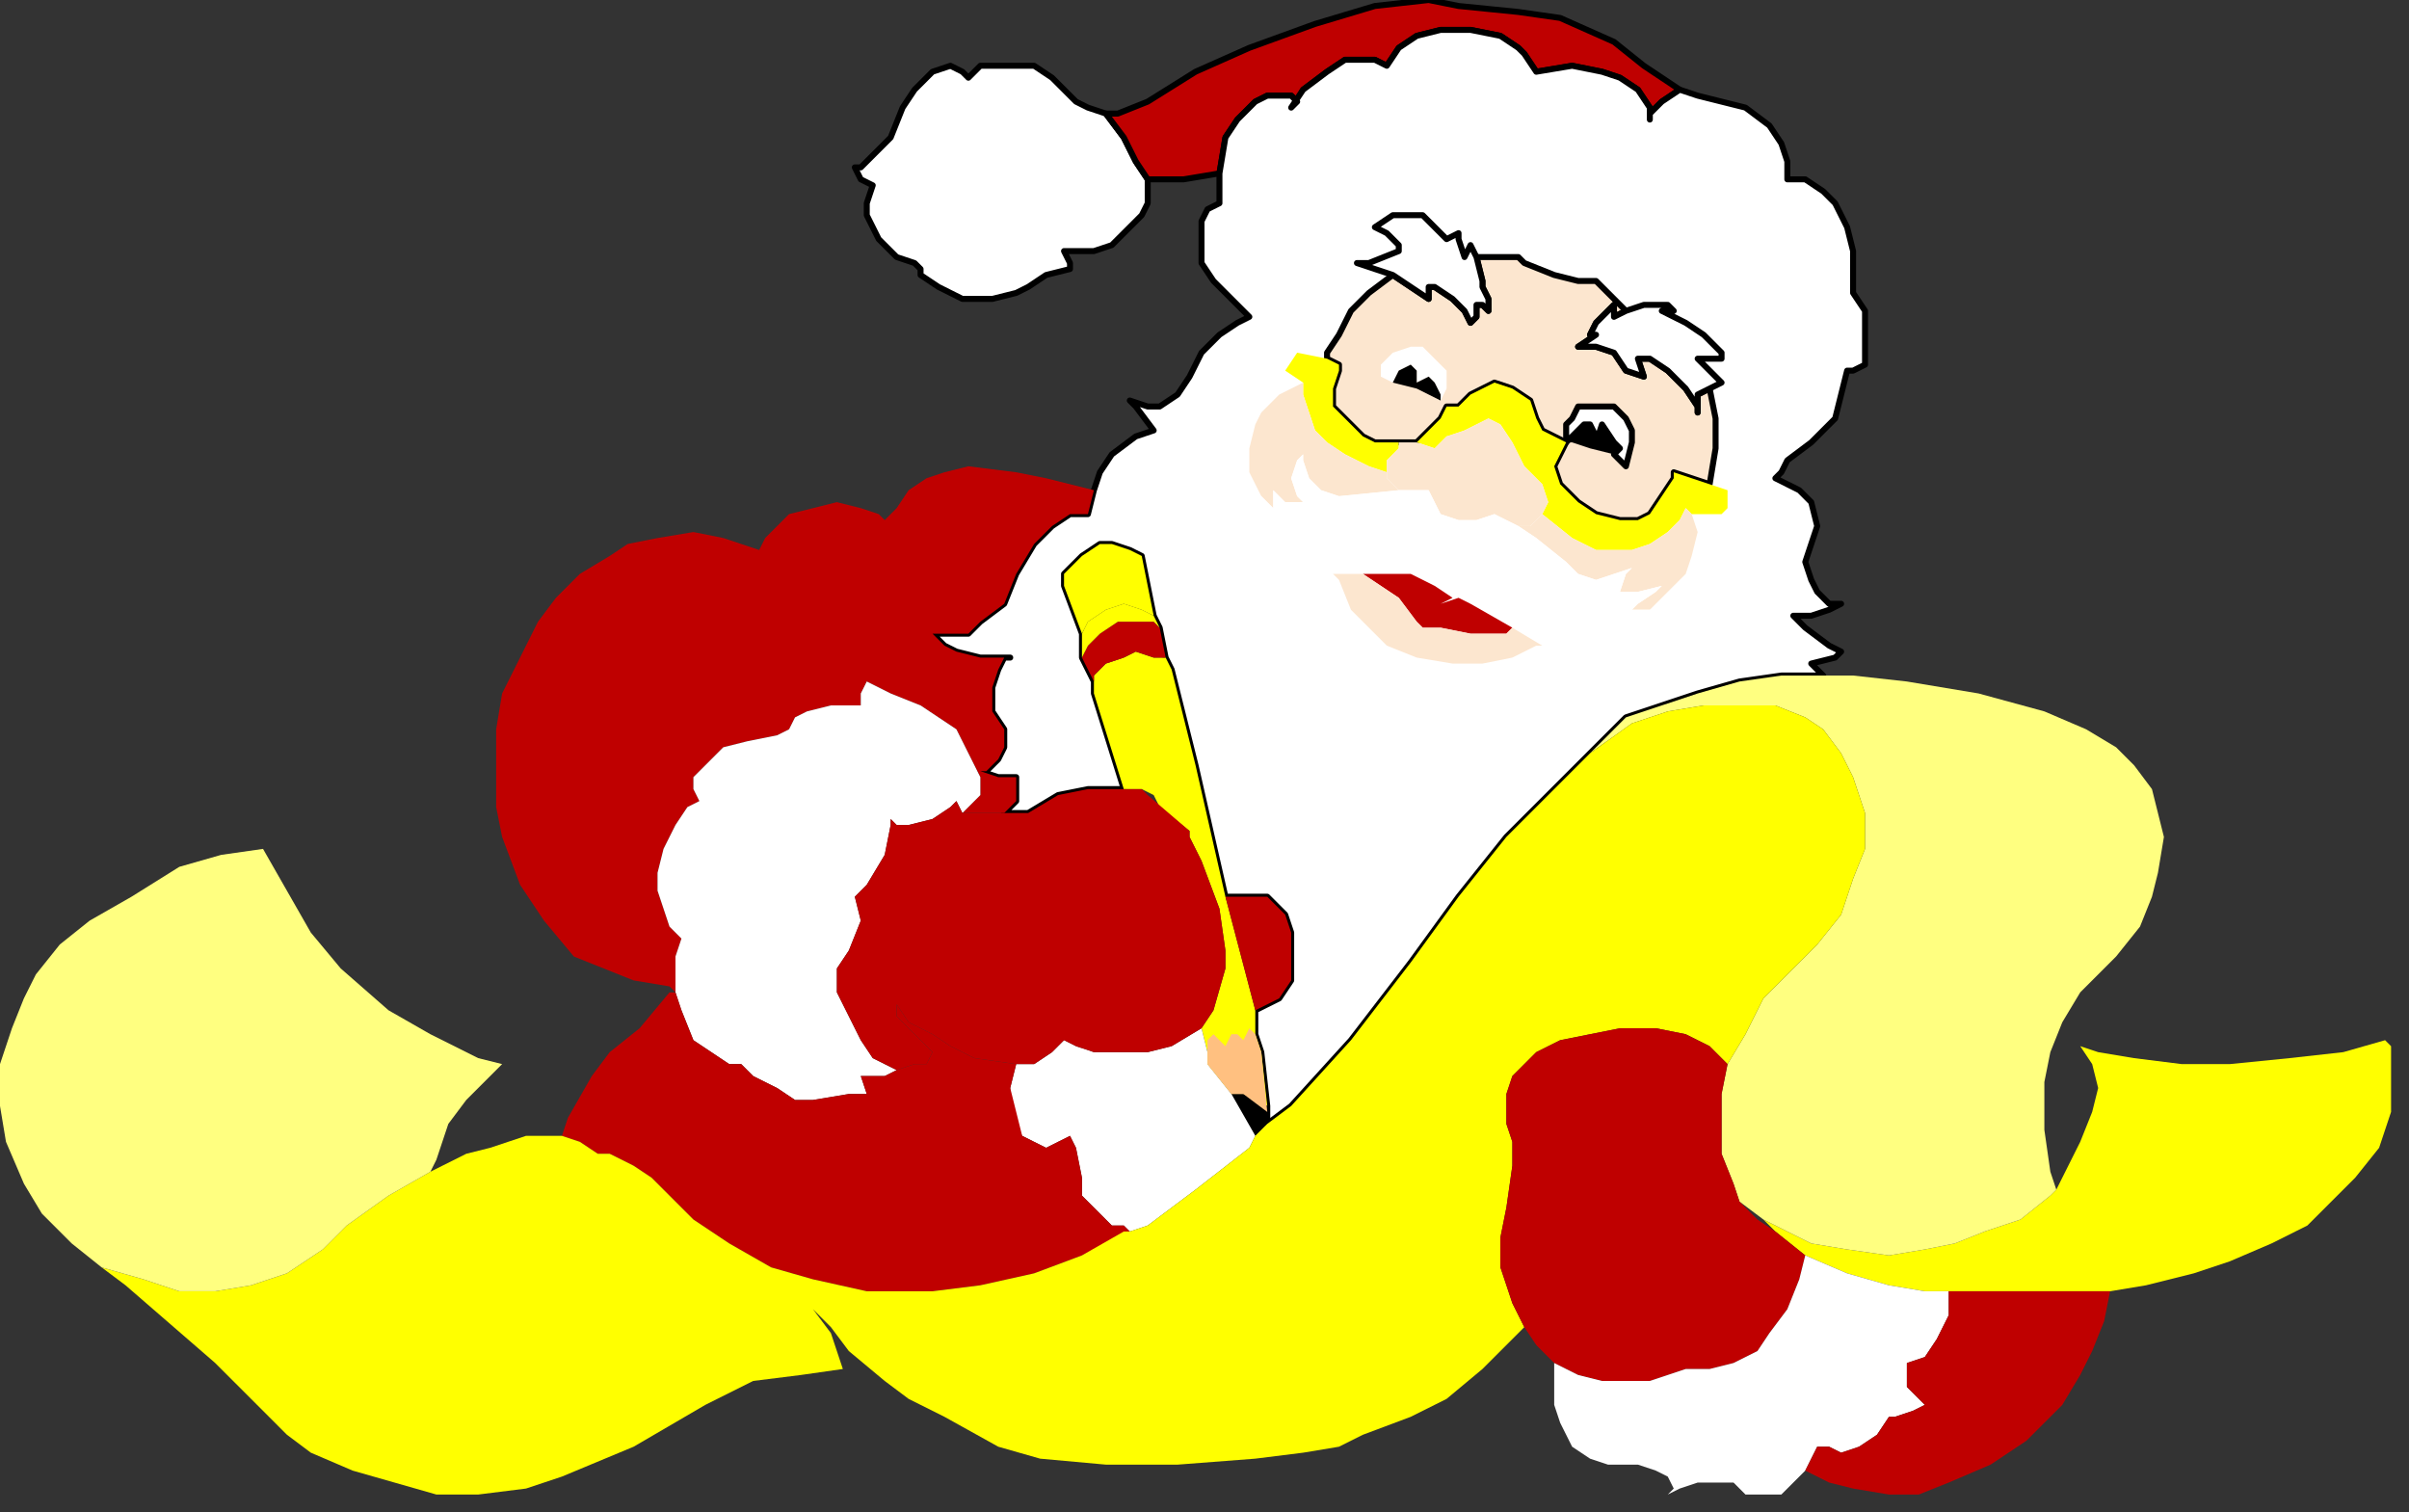 <?xml version="1.0" encoding="UTF-8" standalone="no"?>
<svg
   xmlns:dc="http://purl.org/dc/elements/1.1/"
   xmlns:cc="http://creativecommons.org/ns#"
   xmlns:rdf="http://www.w3.org/1999/02/22-rdf-syntax-ns#"
   xmlns:svg="http://www.w3.org/2000/svg"
   xmlns="http://www.w3.org/2000/svg"
   xmlns:sodipodi="http://sodipodi.sourceforge.net/DTD/sodipodi-0.dtd"
   xmlns:inkscape="http://www.inkscape.org/namespaces/inkscape"
   version="1.0"
   width="106.627mm"
   height="66.94mm"
   id="svg135"
   sodipodi:docname="SANTA006.WMF">
  <rect width="100%" height="100%" fill="#333333" stroke="none"/>
  <sodipodi:namedview
     pagecolor="#ffffff"
     bordercolor="#666666"
     borderopacity="1"
     objecttolerance="10"
     gridtolerance="10"
     guidetolerance="10"
     inkscape:pageopacity="0"
     inkscape:pageshadow="2"
     inkscape:window-width="640"
     inkscape:window-height="480"
     id="namedview137" />
  <defs
     id="defs3">
    <pattern
       id="WMFhbasepattern"
       patternUnits="userSpaceOnUse"
       width="6"
       height="6"
       x="0"
       y="0" />
  </defs>
  <path
     style="fill:#ffffff;fill-rule:evenodd;fill-opacity:1;stroke:#000000;stroke-width:1px;stroke-linecap:round;stroke-linejoin:round;stroke-miterlimit:4;stroke-dasharray:none;stroke-opacity:1;"
     d="  M 154,45   L 154,46   L 157,48   L 161,50   L 166,50   L 170,49   L 172,48   L 175,46   L 179,45   L 179,44   L 178,42   L 183,42   L 186,41   L 188,39   L 191,36   L 192,34   L 192,30   L 190,27   L 189,25   L 188,23   L 185,19   L 182,18   L 180,17   L 179,16   L 176,13   L 173,11   L 170,11   L 166,11   L 164,11   L 162,13   L 161,12   L 159,11   L 156,12   L 153,15   L 151,18   L 149,23   L 146,26   L 144,28   L 143,28   L 144,30   L 146,31   L 145,34   L 145,36   L 147,40   L 150,43   L 153,44   L 154,45  z "
     id="path5" />
  <path
     style="fill:#bf0000;fill-rule:evenodd;fill-opacity:1;stroke:#000000;stroke-width:1px;stroke-linecap:round;stroke-linejoin:round;stroke-miterlimit:4;stroke-dasharray:none;stroke-opacity:1;"
     d="  M 276,19   L 278,17   L 281,15   L 275,11   L 270,7   L 261,3   L 254,2   L 244,1   L 239,0   L 230,1   L 220,4   L 209,8   L 200,12   L 192,17   L 187,19   L 185,19   L 188,23   L 189,25   L 190,27   L 192,30   L 198,30   L 204,29   L 205,23   L 207,20   L 210,17   L 212,16   L 214,16   L 216,16   L 217,17   L 218,15   L 222,12   L 225,10   L 228,10   L 230,10   L 232,11   L 234,8   L 237,6   L 241,5   L 246,5   L 251,6   L 254,8   L 255,9   L 257,12   L 263,11   L 268,12   L 271,13   L 274,15   L 276,18   L 276,19   L 276,19  z "
     id="path7" />
  <path
     style="fill:#ffffff;fill-rule:evenodd;fill-opacity:1;stroke:#000000;stroke-width:1px;stroke-linecap:round;stroke-linejoin:round;stroke-miterlimit:4;stroke-dasharray:none;stroke-opacity:1;"
     d="  M 205,150   L 207,150   L 210,150   L 212,150   L 215,153   L 216,156   L 216,160   L 216,164   L 214,167   L 212,168   L 210,169   L 210,173   L 211,176   L 212,185   L 212,188   L 216,185   L 226,174   L 236,161   L 244,150   L 252,140   L 266,126   L 272,120   L 278,118   L 284,116   L 291,114   L 298,113   L 305,113   L 304,112   L 303,111   L 307,110   L 308,109   L 306,108   L 302,105   L 300,103   L 303,103   L 306,102   L 308,101   L 306,101   L 304,99   L 303,97   L 302,94   L 303,91   L 304,88   L 303,84   L 301,82   L 297,80   L 298,79   L 299,77   L 303,74   L 307,70   L 308,66   L 309,62   L 310,62   L 312,61   L 312,58   L 312,55   L 312,52   L 310,49   L 310,42   L 309,38   L 307,34   L 305,32   L 302,30   L 299,30   L 299,27   L 298,24   L 296,21   L 292,18   L 288,17   L 284,16   L 281,15   L 278,17   L 276,19   L 276,20   L 276,18   L 274,15   L 271,13   L 268,12   L 263,11   L 257,12   L 255,9   L 254,8   L 251,6   L 246,5   L 241,5   L 237,6   L 234,8   L 232,11   L 230,10   L 228,10   L 225,10   L 222,12   L 218,15   L 216,18   L 217,17   L 216,16   L 214,16   L 212,16   L 210,17   L 207,20   L 205,23   L 204,29   L 204,30   L 204,34   L 202,35   L 201,37   L 201,40   L 201,44   L 203,47   L 206,50   L 208,52   L 209,53   L 207,54   L 204,56   L 201,59   L 199,63   L 197,66   L 194,68   L 192,68   L 189,67   L 190,68   L 193,72   L 190,73   L 186,76   L 184,79   L 183,82   L 182,86   L 179,86   L 176,88   L 173,91   L 170,96   L 168,101   L 164,104   L 162,106   L 159,106   L 156,106   L 158,108   L 160,109   L 164,110   L 169,110   L 168,110   L 167,112   L 166,115   L 166,119   L 168,122   L 168,125   L 167,127   L 165,129   L 164,129   L 167,130   L 170,130   L 170,134   L 168,136   L 170,136   L 172,136   L 177,133   L 182,132   L 188,132   L 183,116   L 183,114   L 181,110   L 181,106   L 178,98   L 178,96   L 181,93   L 184,91   L 186,91   L 189,92   L 191,93   L 193,103   L 194,105   L 195,110   L 196,112   L 200,128   L 205,150  z "
     id="path9" />
  <path
     style="fill:#fce6cf;fill-rule:evenodd;fill-opacity:1;stroke:#000000;stroke-width:1px;stroke-linecap:round;stroke-linejoin:round;stroke-miterlimit:4;stroke-dasharray:none;stroke-opacity:1;"
     d="  M 267,47   L 272,52   L 270,53   L 270,51   L 267,54   L 266,56   L 267,56   L 264,58   L 267,58   L 270,59   L 272,62   L 275,63   L 274,60   L 276,60   L 279,62   L 282,65   L 284,68   L 284,69   L 284,66   L 286,65   L 287,70   L 287,75   L 286,81   L 280,79   L 280,80   L 278,83   L 276,86   L 274,87   L 271,87   L 267,86   L 264,84   L 261,81   L 260,78   L 261,76   L 262,74   L 262,74   L 262,74   L 258,72   L 257,70   L 256,67   L 253,65   L 250,64   L 248,65   L 246,66   L 244,68   L 242,68   L 241,70   L 238,73   L 237,74   L 234,74   L 230,74   L 228,73   L 225,70   L 223,68   L 223,65   L 224,62   L 224,61   L 222,60   L 222,59   L 224,56   L 226,52   L 229,49   L 233,46   L 236,48   L 239,50   L 239,48   L 240,48   L 243,50   L 245,52   L 246,54   L 247,53   L 247,51   L 248,51   L 249,52   L 249,50   L 248,48   L 248,47   L 247,43   L 254,43   L 255,44   L 260,46   L 264,47   L 267,47  z "
     id="path11" />
  <path
     style="fill:#ffffff;fill-rule:evenodd;fill-opacity:1;stroke:#000000;stroke-width:1px;stroke-linecap:round;stroke-linejoin:round;stroke-miterlimit:4;stroke-dasharray:none;stroke-opacity:1;"
     d="  M 233,46   L 227,44   L 229,44   L 234,42   L 234,41   L 232,39   L 230,38   L 233,36   L 238,36   L 242,40   L 244,39   L 244,40   L 245,43   L 246,41   L 247,43   L 248,47   L 248,48   L 249,50   L 249,52   L 248,51   L 247,51   L 247,53   L 246,54   L 245,52   L 243,50   L 240,48   L 239,48   L 239,50   L 236,48   L 233,46  z "
     id="path13" />
  <path
     style="fill:#ffffff;fill-rule:evenodd;fill-opacity:1;stroke:#000000;stroke-width:1px;stroke-linecap:round;stroke-linejoin:round;stroke-miterlimit:4;stroke-dasharray:none;stroke-opacity:1;"
     d="  M 272,52   L 270,53   L 270,51   L 267,54   L 266,56   L 267,56   L 264,58   L 267,58   L 270,59   L 272,62   L 275,63   L 274,60   L 276,60   L 279,62   L 282,65   L 284,68   L 284,69   L 284,66   L 286,65   L 288,64   L 287,63   L 284,60   L 285,60   L 287,60   L 288,60   L 288,59   L 285,56   L 282,54   L 278,52   L 280,52   L 279,51   L 275,51   L 272,52  z "
     id="path15" />
  <path
     style="fill:#ffffff;fill-rule:evenodd;fill-opacity:1;stroke:#000000;stroke-width:1px;stroke-linecap:round;stroke-linejoin:round;stroke-miterlimit:4;stroke-dasharray:none;stroke-opacity:1;"
     d="  M 262,74   L 263,73   L 265,71   L 266,71   L 267,73   L 267,74   L 268,71   L 270,74   L 271,75   L 270,76   L 272,78   L 273,74   L 273,72   L 272,70   L 270,68   L 266,68   L 264,68   L 263,70   L 262,71   L 262,74  z "
     id="path17" />
  <path
     style="fill:#000000;fill-rule:evenodd;fill-opacity:1;stroke:none;"
     d="  M 270,76   L 266,75   L 263,74   L 262,74   L 262,74   L 263,73   L 265,71   L 266,71   L 267,73   L 267,74   L 268,71   L 270,74   L 271,75   L 270,76  z "
     id="path19" />
  <path
     style="fill:#ffffff;fill-rule:evenodd;fill-opacity:1;stroke:none;"
     d="  M 231,63   L 231,61   L 233,59   L 236,58   L 238,58   L 240,60   L 241,61   L 242,62   L 242,65   L 241,67   L 241,66   L 240,64   L 239,63   L 237,64   L 237,62   L 237,62   L 236,61   L 234,62   L 233,64   L 231,63  z "
     id="path21" />
  <path
     style="fill:#000000;fill-rule:evenodd;fill-opacity:1;stroke:none;"
     d="  M 241,67   L 237,65   L 233,64   L 234,62   L 236,61   L 237,62   L 237,62   L 237,64   L 239,63   L 240,64   L 241,66   L 241,67  z "
     id="path23" />
  <path
     style="fill:#ffff00;fill-rule:evenodd;fill-opacity:1;stroke:none;"
     d="  M 262,74   L 261,76   L 260,78   L 261,81   L 264,84   L 267,86   L 271,87   L 274,87   L 276,86   L 278,83   L 280,80   L 280,79   L 286,81   L 289,82   L 289,85   L 288,86   L 283,86   L 282,85   L 281,87   L 279,89   L 276,91   L 273,92   L 267,92   L 263,90   L 258,86   L 259,84   L 258,81   L 257,80   L 255,78   L 254,76   L 253,74   L 251,71   L 249,70   L 247,71   L 245,72   L 242,73   L 240,75   L 237,74   L 238,73   L 241,70   L 242,68   L 244,68   L 246,66   L 248,65   L 250,64   L 253,65   L 256,67   L 257,70   L 258,72   L 262,74   L 262,74  z "
     id="path25" />
  <path
     style="fill:#ffff00;fill-rule:evenodd;fill-opacity:1;stroke:none;"
     d="  M 234,74   L 230,74   L 228,73   L 225,70   L 223,68   L 223,65   L 224,62   L 224,61   L 222,60   L 217,59   L 215,62   L 218,64   L 218,66   L 219,69   L 220,72   L 222,74   L 225,76   L 229,78   L 232,79   L 232,77   L 234,75   L 234,74  z "
     id="path27" />
  <path
     style="fill:#fce6cf;fill-rule:evenodd;fill-opacity:1;stroke:none;"
     d="  M 257,90   L 262,94   L 264,96   L 267,97   L 270,96   L 273,95   L 274,94   L 272,96   L 271,99   L 274,99   L 278,98   L 277,99   L 274,101   L 273,102   L 276,102   L 278,100   L 282,96   L 283,93   L 284,89   L 283,86   L 282,85   L 281,87   L 279,89   L 276,91   L 273,92   L 267,92   L 263,90   L 258,86   L 256,88   L 254,88   L 257,90  z "
     id="path29" />
  <path
     style="fill:#fce6cf;fill-rule:evenodd;fill-opacity:1;stroke:none;"
     d="  M 256,88   L 254,88   L 252,87   L 250,86   L 250,86   L 247,87   L 244,87   L 241,86   L 240,84   L 239,82   L 234,82   L 234,82   L 232,80   L 232,79   L 232,77   L 234,75   L 234,74   L 237,74   L 240,75   L 242,73   L 245,72   L 247,71   L 249,70   L 251,71   L 253,74   L 254,76   L 255,78   L 257,80   L 258,81   L 259,84   L 258,86   L 256,88  z "
     id="path31" />
  <path
     style="fill:#fce6cf;fill-rule:evenodd;fill-opacity:1;stroke:none;"
     d="  M 232,80   L 234,82   L 224,83   L 221,82   L 219,80   L 218,77   L 218,76   L 217,77   L 216,80   L 217,83   L 218,84   L 215,84   L 213,82   L 213,85   L 211,83   L 209,79   L 209,75   L 210,71   L 211,69   L 214,66   L 218,64   L 218,64   L 218,66   L 219,69   L 220,72   L 222,74   L 225,76   L 229,78   L 232,79   L 232,80  z "
     id="path33" />
  <path
     style="fill:#ffffff;fill-rule:evenodd;fill-opacity:1;stroke:none;"
     d="  M 273,102   L 274,101   L 277,99   L 278,98   L 274,99   L 271,99   L 272,96   L 274,94   L 273,95   L 270,96   L 267,97   L 264,96   L 262,94   L 257,90   L 254,88   L 252,87   L 250,86   L 250,86   L 247,87   L 244,87   L 241,86   L 240,84   L 239,82   L 234,82   L 234,82   L 224,83   L 221,82   L 219,80   L 218,77   L 218,76   L 217,77   L 216,80   L 217,83   L 218,84   L 215,84   L 213,82   L 213,85   L 211,83   L 209,82   L 207,80   L 207,82   L 204,80   L 202,78   L 203,80   L 204,84   L 206,86   L 210,89   L 213,91   L 215,92   L 214,92   L 209,92   L 211,93   L 216,95   L 223,96   L 228,96   L 227,97   L 228,96   L 232,96   L 236,96   L 240,98   L 243,100   L 241,101   L 244,100   L 246,101   L 253,105   L 258,108   L 263,109   L 268,110   L 266,108   L 266,107   L 269,107   L 274,106   L 276,106   L 276,106   L 272,105   L 275,104   L 277,104   L 280,102   L 285,99   L 285,99   L 283,100   L 282,100   L 277,102   L 273,102  z "
     id="path35" />
  <path
     style="fill:#bf0000;fill-rule:evenodd;fill-opacity:1;stroke:none;"
     d="  M 237,104   L 234,100   L 228,96   L 232,96   L 236,96   L 240,98   L 243,100   L 241,101   L 244,100   L 246,101   L 253,105   L 252,106   L 246,106   L 241,105   L 238,105   L 237,104  z "
     id="path37" />
  <path
     style="fill:#fce6cf;fill-rule:evenodd;fill-opacity:1;stroke:none;"
     d="  M 238,105   L 237,104   L 234,100   L 228,96   L 227,97   L 228,96   L 223,96   L 224,97   L 226,102   L 228,104   L 232,108   L 237,110   L 243,111   L 248,111   L 253,110   L 257,108   L 258,108   L 253,105   L 252,106   L 246,106   L 241,105   L 238,105   L 237,105   L 238,105  z "
     id="path39" />
  <path
     style="fill:#ffff00;fill-rule:evenodd;fill-opacity:1;stroke:none;"
     d="  M 183,114   L 183,113   L 185,111   L 188,110   L 190,109   L 193,110   L 195,110   L 196,112   L 200,128   L 205,150   L 210,169   L 210,173   L 211,176   L 212,185   L 208,183   L 206,183   L 202,178   L 202,176   L 201,172   L 203,169   L 205,162   L 205,159   L 204,152   L 201,144   L 199,140   L 199,139   L 194,135   L 193,133   L 191,132   L 188,132   L 183,116   L 183,114  z "
     id="path41" />
  <path
     style="fill:#bf0000;fill-rule:evenodd;fill-opacity:1;stroke:none;"
     d="  M 195,110   L 194,105   L 193,104   L 191,104   L 189,104   L 187,104   L 184,106   L 182,108   L 181,110   L 183,114   L 183,113   L 185,111   L 188,110   L 190,109   L 193,110   L 195,110  z "
     id="path43" />
  <path
     style="fill:#ffff00;fill-rule:evenodd;fill-opacity:1;stroke:none;"
     d="  M 193,103   L 191,102   L 188,101   L 185,102   L 182,104   L 181,106   L 178,98   L 178,96   L 181,93   L 184,91   L 186,91   L 189,92   L 191,93   L 193,103  z "
     id="path45" />
  <path
     style="fill:#000000;fill-rule:evenodd;fill-opacity:1;stroke:none;"
     d="  M 206,183   L 210,190   L 212,188   L 212,185   L 208,183   L 206,183  z "
     id="path47" />
  <path
     style="fill:#ffffff;fill-rule:evenodd;fill-opacity:1;stroke:none;"
     d="  M 202,176   L 202,178   L 206,183   L 210,190   L 209,192   L 200,199   L 192,205   L 189,206   L 188,205   L 186,205   L 184,203   L 181,200   L 181,197   L 180,192   L 179,190   L 175,192   L 173,191   L 171,190   L 169,186   L 169,182   L 170,178   L 173,178   L 176,176   L 178,174   L 180,175   L 183,176   L 192,176   L 196,175   L 201,172   L 202,176  z "
     id="path49" />
  <path
     style="fill:#bf0000;fill-rule:evenodd;fill-opacity:1;stroke:none;"
     d="  M 183,82   L 175,80   L 170,79   L 162,78   L 158,79   L 155,80   L 152,82   L 150,85   L 148,87   L 147,86   L 144,85   L 140,84   L 136,85   L 132,86   L 128,90   L 127,92   L 121,90   L 116,89   L 110,90   L 105,91   L 102,93   L 97,96   L 93,100   L 90,104   L 87,110   L 84,116   L 83,122   L 83,128   L 83,135   L 84,140   L 87,148   L 91,154   L 96,160   L 101,162   L 106,164   L 112,165   L 113,166   L 113,164   L 113,160   L 114,157   L 112,155   L 111,152   L 110,149   L 110,146   L 111,142   L 113,138   L 115,135   L 117,134   L 116,132   L 116,130   L 118,128   L 121,125   L 125,124   L 130,123   L 132,122   L 133,120   L 135,119   L 139,118   L 144,118   L 144,116   L 145,114   L 149,116   L 154,118   L 157,120   L 160,122   L 162,126   L 164,130   L 164,133   L 162,135   L 161,136   L 166,136   L 168,136   L 170,134   L 170,130   L 167,130   L 164,129   L 165,129   L 167,127   L 168,125   L 168,122   L 166,119   L 166,115   L 167,112   L 168,110   L 169,110   L 164,110   L 160,109   L 158,108   L 156,106   L 159,106   L 162,106   L 164,104   L 168,101   L 170,96   L 173,91   L 176,88   L 179,86   L 182,86   L 183,82  z "
     id="path51" />
  <path
     style="fill:#ffffff;fill-rule:evenodd;fill-opacity:1;stroke:none;"
     d="  M 144,118   L 139,118   L 135,119   L 133,120   L 132,122   L 130,123   L 125,124   L 121,125   L 118,128   L 116,130   L 116,132   L 117,134   L 115,135   L 113,138   L 111,142   L 110,146   L 110,149   L 111,152   L 112,155   L 114,157   L 113,160   L 113,164   L 113,166   L 114,169   L 116,174   L 119,176   L 122,178   L 124,178   L 126,180   L 130,182   L 133,184   L 136,184   L 142,183   L 145,183   L 144,180   L 148,180   L 150,179   L 146,177   L 144,174   L 142,170   L 140,166   L 140,162   L 142,159   L 144,154   L 143,150   L 145,148   L 148,143   L 149,138   L 149,137   L 150,138   L 152,138   L 156,137   L 159,135   L 160,134   L 161,136   L 162,135   L 164,133   L 164,130   L 162,126   L 160,122   L 157,120   L 154,118   L 149,116   L 145,114   L 144,116   L 144,118  z "
     id="path53" />
  <path
     style="fill:#bf0000;fill-rule:evenodd;fill-opacity:1;stroke:none;"
     d="  M 160,134   L 159,135   L 156,137   L 152,138   L 150,138   L 149,137   L 149,138   L 148,143   L 145,148   L 143,150   L 144,154   L 142,159   L 140,162   L 140,166   L 142,170   L 144,174   L 146,177   L 150,179   L 153,178   L 155,178   L 156,176   L 152,172   L 150,170   L 150,168   L 152,171   L 156,173   L 159,175   L 163,177   L 170,178   L 173,178   L 176,176   L 178,174   L 180,175   L 183,176   L 192,176   L 196,175   L 201,172   L 203,169   L 205,162   L 205,159   L 204,152   L 201,144   L 199,140   L 199,139   L 192,133   L 191,132   L 188,132   L 182,132   L 177,133   L 172,136   L 170,136   L 168,136   L 166,136   L 161,136   L 160,134  z "
     id="path55" />
  <path
     style="fill:#bf0000;fill-rule:evenodd;fill-opacity:1;stroke:none;"
     d="  M 210,169   L 212,168   L 214,167   L 216,164   L 216,160   L 216,156   L 215,153   L 212,150   L 210,150   L 207,150   L 205,150   L 210,169  z "
     id="path57" />
  <path
     style="fill:#bf0000;fill-rule:evenodd;fill-opacity:1;stroke:none;"
     d="  M 150,168   L 150,170   L 152,172   L 156,176   L 155,178   L 153,178   L 150,179   L 148,180   L 144,180   L 145,183   L 142,183   L 136,184   L 133,184   L 130,182   L 126,180   L 124,178   L 122,178   L 119,176   L 116,174   L 114,169   L 113,166   L 112,166   L 107,172   L 102,176   L 99,180   L 95,187   L 94,190   L 97,191   L 100,193   L 102,193   L 106,195   L 109,197   L 116,204   L 122,208   L 129,212   L 136,214   L 145,216   L 156,216   L 164,215   L 173,213   L 181,210   L 189,206   L 188,205   L 186,205   L 184,203   L 181,200   L 181,197   L 180,192   L 179,190   L 175,192   L 173,191   L 171,190   L 170,186   L 169,182   L 170,178   L 163,177   L 159,175   L 156,173   L 152,171   L 150,168  z "
     id="path59" />
  <path
     style="fill:#ffff00;fill-rule:evenodd;fill-opacity:1;stroke:none;"
     d="  M 351,176   L 357,177   L 365,178   L 373,178   L 383,177   L 392,176   L 399,174   L 400,175   L 400,180   L 400,186   L 398,192   L 394,197   L 390,201   L 386,205   L 380,208   L 373,211   L 367,213   L 359,215   L 353,216   L 336,216   L 327,216   L 322,216   L 316,215   L 309,213   L 302,210   L 297,206   L 295,204   L 299,206   L 303,208   L 309,209   L 316,210   L 322,209   L 327,208   L 332,206   L 338,204   L 343,200   L 344,199   L 348,191   L 350,186   L 351,182   L 350,178   L 348,175   L 345,173   L 348,175   L 351,176  z "
     id="path61" />
  <path
     style="fill:#ffff80;fill-rule:evenodd;fill-opacity:1;stroke:none;"
     d="  M 295,204   L 299,206   L 303,208   L 309,209   L 316,210   L 322,209   L 327,208   L 332,206   L 338,204   L 343,200   L 344,199   L 343,196   L 342,189   L 342,181   L 343,176   L 345,171   L 348,166   L 354,160   L 358,155   L 360,150   L 361,146   L 362,140   L 361,136   L 360,132   L 357,128   L 354,125   L 349,122   L 342,119   L 331,116   L 319,114   L 310,113   L 298,113   L 291,114   L 284,116   L 278,118   L 272,120   L 266,126   L 273,121   L 279,119   L 285,118   L 290,118   L 297,118   L 302,120   L 305,122   L 308,126   L 310,130   L 312,136   L 312,142   L 310,147   L 308,153   L 304,158   L 295,167   L 292,173   L 289,178   L 288,183   L 288,193   L 290,198   L 291,201   L 295,204  z "
     id="path63" />
  <path
     style="fill:#ffff00;fill-rule:evenodd;fill-opacity:1;stroke:none;"
     d="  M 136,219   L 139,222   L 142,226   L 148,231   L 152,234   L 158,237   L 167,242   L 174,244   L 185,245   L 197,245   L 210,244   L 218,243   L 224,242   L 228,240   L 236,237   L 242,234   L 248,229   L 255,222   L 253,218   L 251,212   L 251,207   L 252,202   L 253,195   L 253,191   L 252,188   L 252,186   L 252,183   L 253,180   L 257,176   L 261,174   L 266,173   L 271,172   L 277,172   L 282,173   L 286,175   L 289,178   L 292,173   L 295,167   L 304,158   L 308,153   L 310,147   L 312,142   L 312,136   L 310,130   L 308,126   L 305,122   L 302,120   L 297,118   L 290,118   L 285,118   L 279,119   L 273,121   L 266,126   L 252,140   L 244,150   L 236,161   L 226,174   L 216,185   L 212,188   L 210,190   L 209,192   L 200,199   L 192,205   L 189,206   L 188,206   L 181,210   L 173,213   L 164,215   L 156,216   L 145,216   L 136,214   L 129,212   L 122,208   L 116,204   L 109,197   L 106,195   L 102,193   L 100,193   L 97,191   L 94,190   L 88,190   L 82,192   L 78,193   L 72,196   L 65,200   L 58,205   L 54,209   L 48,213   L 42,215   L 36,216   L 30,216   L 24,214   L 17,212   L 21,215   L 36,228   L 44,236   L 48,240   L 52,243   L 59,246   L 66,248   L 73,250   L 80,250   L 88,249   L 94,247   L 106,242   L 118,235   L 126,231   L 134,230   L 141,229   L 140,226   L 139,223   L 136,219  z "
     id="path65" />
  <path
     style="fill:#ffff80;fill-rule:evenodd;fill-opacity:1;stroke:none;"
     d="  M 72,196   L 73,194   L 75,188   L 78,184   L 84,178   L 80,177   L 72,173   L 65,169   L 57,162   L 52,156   L 48,149   L 44,142   L 37,143   L 30,145   L 22,150   L 15,154   L 10,158   L 6,163   L 4,167   L 2,172   L 0,178   L 0,185   L 1,191   L 4,198   L 7,203   L 12,208   L 17,212   L 24,214   L 30,216   L 36,216   L 42,215   L 48,213   L 54,209   L 58,205   L 65,200   L 72,196  z "
     id="path67" />
  <path
     style="fill:#bf0000;fill-rule:evenodd;fill-opacity:1;stroke:none;"
     d="  M 260,228   L 257,225   L 255,222   L 253,218   L 251,212   L 251,207   L 252,202   L 253,195   L 253,191   L 252,188   L 252,186   L 252,183   L 253,180   L 257,176   L 261,174   L 266,173   L 271,172   L 277,172   L 282,173   L 286,175   L 289,178   L 288,183   L 288,193   L 290,198   L 291,201   L 294,204   L 297,206   L 302,210   L 301,214   L 299,219   L 296,223   L 294,226   L 290,228   L 286,229   L 282,229   L 276,231   L 272,231   L 268,231   L 264,230   L 260,228  z "
     id="path69" />
  <path
     style="fill:#ffffff;fill-rule:evenodd;fill-opacity:1;stroke:none;"
     d="  M 326,216   L 326,220   L 324,224   L 322,227   L 319,228   L 319,232   L 321,234   L 322,235   L 320,236   L 317,237   L 316,237   L 314,240   L 311,242   L 308,243   L 306,242   L 304,242   L 302,246   L 300,248   L 298,250   L 295,250   L 292,250   L 290,248   L 287,248   L 284,248   L 281,249   L 279,250   L 280,249   L 279,247   L 277,246   L 274,245   L 269,245   L 266,244   L 263,242   L 261,238   L 260,235   L 260,230   L 260,228   L 264,230   L 268,231   L 272,231   L 276,231   L 282,229   L 286,229   L 290,228   L 294,226   L 296,223   L 299,219   L 301,214   L 302,210   L 309,213   L 316,215   L 322,216   L 326,216  z "
     id="path71" />
  <path
     style="fill:#bf0000;fill-rule:evenodd;fill-opacity:1;stroke:none;"
     d="  M 352,221   L 350,226   L 348,230   L 345,235   L 339,241   L 333,245   L 326,248   L 321,250   L 316,250   L 310,249   L 306,248   L 302,246   L 304,242   L 306,242   L 308,243   L 311,242   L 314,240   L 316,237   L 317,237   L 320,236   L 322,235   L 321,234   L 319,232   L 319,228   L 322,227   L 324,224   L 326,220   L 326,216   L 336,216   L 353,216   L 352,221  z "
     id="path73" />
  <path
     style="fill:none;stroke:none;"
     d="  M 161,136   L 160,136   L 158,138   L 158,141  "
     id="path75" />
  <path
     style="fill:none;stroke:none;"
     d="  M 186,112   L 192,133  "
     id="path77" />
  <path
     style="fill:none;stroke:none;"
     d="  M 196,112   L 194,111   L 191,111  "
     id="path79" />
  <path
     style="fill:none;stroke:none;"
     d="  M 191,111   L 189,112   L 186,112  "
     id="path81" />
  <path
     style="fill:none;stroke:none;"
     d="  M 186,112   L 183,116  "
     id="path83" />
  <path
     style="fill:none;stroke:none;"
     d="  M 160,134   L 160,134  "
     id="path85" />
  <path
     style="fill:none;stroke:none;"
     d="  M 143,150   L 140,152  "
     id="path87" />
  <path
     style="fill:none;stroke:none;"
     d="  M 199,139   L 191,111  "
     id="path89" />
  <path
     style="fill:none;stroke:none;"
     d="  M 205,162   L 208,174  "
     id="path91" />
  <path
     style="fill:none;stroke:none;"
     d="  M 209,53   L 212,54  "
     id="path93" />
  <path
     style="fill:none;stroke:none;"
     d="  M 231,63   L 230,62   L 225,62  "
     id="path95" />
  <path
     style="fill:none;stroke:none;"
     d="  M 227,60   L 230,62   L 231,63  "
     id="path97" />
  <path
     style="fill:none;stroke:none;"
     d="  M 256,43   L 254,43  "
     id="path99" />
  <path
     style="fill:none;stroke:none;"
     d="  M 231,63   L 230,63   L 224,64  "
     id="path101" />
  <path
     style="fill:none;stroke:none;"
     d="  M 240,75   L 238,78   L 238,81  "
     id="path103" />
  <path
     style="fill:none;stroke:none;"
     d="  M 272,78   L 272,78   L 276,83  "
     id="path105" />
  <path
     style="fill:none;stroke:none;"
     d="  M 239,82   L 238,81  "
     id="path107" />
  <path
     style="fill:none;stroke:none;"
     d="  M 238,81   L 236,81   L 234,82  "
     id="path109" />
  <path
     style="fill:none;stroke:none;"
     d="  M 251,85   L 252,86   L 252,87  "
     id="path111" />
  <path
     style="fill:none;stroke:none;"
     d="  M 250,86   L 251,85  "
     id="path113" />
  <path
     style="fill:none;stroke:none;"
     d="  M 251,85   L 252,84   L 253,81  "
     id="path115" />
  <path
     style="fill:none;stroke:none;"
     d="  M 266,46   L 265,46   L 262,44  "
     id="path117" />
  <path
     style="fill:none;stroke:none;"
     d="  M 277,77   L 272,78  "
     id="path119" />
  <path
     style="fill:none;stroke:none;"
     d="  M 277,81   L 273,78   L 272,78  "
     id="path121" />
  <path
     style="fill:none;stroke:none;"
     d="  M 297,79   L 295,80   L 295,80  "
     id="path123" />
  <path
     style="fill:none;stroke:none;"
     d="  M 186,86   L 182,86  "
     id="path125" />
  <path
     style="fill:none;stroke:none;"
     d="  M 195,73   L 193,72  "
     id="path127" />
  <path
     style="fill:#ffff00;fill-rule:evenodd;fill-opacity:1;stroke:none;"
     d="  M 181,106   L 181,110   L 182,108   L 184,106   L 187,104   L 189,104   L 191,104   L 193,104   L 194,105   L 193,103   L 191,102   L 188,101   L 185,102   L 182,104   L 181,106  z "
     id="path129" />
  <path
     style="fill:none;stroke:none;"
     d="  M 205,175   L 203,168  "
     id="path131" />
  <path
     style="fill:#ffc080;fill-rule:evenodd;fill-opacity:1;stroke:none;"
     d="  M 202,175   L 202,178   L 206,183   L 208,183   L 212,186   L 211,176   L 210,173   L 209,172   L 208,174   L 207,173   L 206,173   L 205,175   L 205,175   L 204,174   L 203,173   L 202,174   L 202,176   L 202,175  z "
     id="path133" />
</svg>

